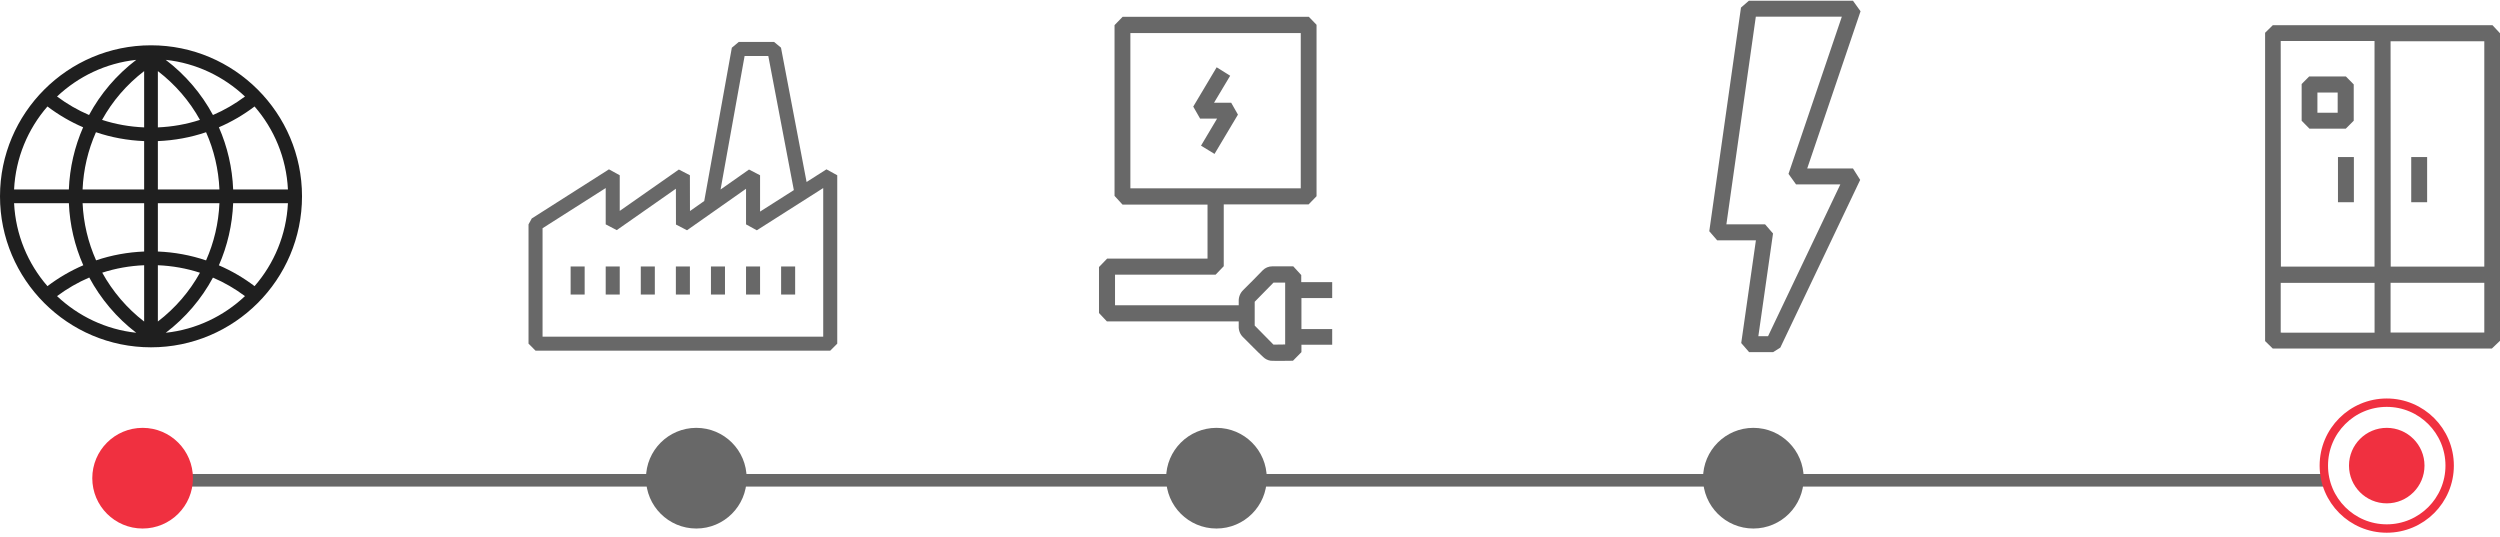 <svg width="298" height="64" viewBox="0 0 298 64" fill="none" xmlns="http://www.w3.org/2000/svg">
<path d="M83 63C86.314 63 89 60.314 89 57C89 53.686 86.314 51 83 51C79.686 51 77 53.686 77 57C77 60.314 79.686 63 83 63Z" fill="#686868"/>
<path d="M145 63C148.314 63 151 60.314 151 57C151 53.686 148.314 51 145 51C141.686 51 139 53.686 139 57C139 60.314 141.686 63 145 63Z" fill="#686868"/>
<path d="M209 63C212.314 63 215 60.314 215 57C215 53.686 212.314 51 209 51C205.686 51 203 53.686 203 57C203 60.314 205.686 63 209 63Z" fill="#686868"/>
<line x1="17" y1="57.25" x2="277" y2="57.25" stroke="#686868" stroke-width="1.5"/>
<path d="M17 63C20.314 63 23 60.314 23 57C23 53.686 20.314 51 17 51C13.686 51 11 53.686 11 57C11 60.314 13.686 63 17 63Z" fill="#F03040"/>
<path d="M284.5 60C286.985 60 289 57.985 289 55.5C289 53.015 286.985 51 284.5 51C282.015 51 280 53.015 280 55.5C280 57.985 282.015 60 284.5 60Z" fill="#F03040"/>
<path d="M284.5 63C288.642 63 292 59.642 292 55.5C292 51.358 288.642 48 284.5 48C280.358 48 277 51.358 277 55.5C277 59.642 280.358 63 284.5 63Z" stroke="#F03040"/>
<path fill-rule="evenodd" clip-rule="evenodd" d="M98.514 20.185L96.145 21.693L93.094 5.68L92.273 5H88.058L87.235 5.688L83.946 23.959L82.245 25.155L82.236 20.89L80.921 20.207L73.873 25.14V20.891L72.587 20.185L63.387 26.04L63 26.745V40.964L63.836 41.8H98.964L99.8 40.964V20.891L98.514 20.185ZM88.757 6.673H91.581L94.626 22.66L90.6 25.222V20.891L89.283 20.207L85.892 22.59L88.757 6.673ZM64.673 40.127H98.127V22.415L90.213 27.451L88.927 26.745V22.501L81.892 27.447L80.575 26.765L80.567 22.495L73.516 27.43L72.2 26.745V22.415L64.673 27.205V40.127Z" fill="#686868"/>
<rect x="68.018" y="31.764" width="1.673" height="3.345" fill="#686868"/>
<rect x="72.2" y="31.764" width="1.673" height="3.345" fill="#686868"/>
<rect x="76.382" y="31.764" width="1.673" height="3.345" fill="#686868"/>
<rect x="80.564" y="31.764" width="1.673" height="3.345" fill="#686868"/>
<rect x="84.745" y="31.764" width="1.673" height="3.345" fill="#686868"/>
<rect x="88.927" y="31.764" width="1.673" height="3.345" fill="#686868"/>
<rect x="93.109" y="31.764" width="1.673" height="3.345" fill="#686868"/>
<g clip-path="url(#clip0_0_1)">
<path d="M158.797 35.532H155.131V39.222H158.797V41.096H155.131V41.975L154.123 43C153.26 43 152.386 43.041 151.471 43C151.131 42.951 150.815 42.795 150.568 42.555C149.751 41.799 148.987 40.991 148.193 40.212C148.013 40.045 147.871 39.84 147.778 39.611C147.685 39.382 147.643 39.135 147.655 38.888V38.314H131.944L131 37.313V31.83L131.967 30.829H143.937V24.386H133.803L132.853 23.349V2.996L133.82 2H156.011L156.932 2.955V23.39L155.982 24.368H145.871V31.731L144.898 32.744H132.911V36.387H147.655V35.919C147.644 35.666 147.688 35.413 147.783 35.178C147.878 34.944 148.022 34.733 148.205 34.56C148.981 33.798 149.745 33.019 150.521 32.217C150.82 31.917 151.224 31.748 151.645 31.748C152.479 31.748 153.313 31.748 154.158 31.748L155.108 32.785V33.629H158.797V35.532ZM155.05 22.447V3.939H134.741V22.447H155.05ZM153.191 41.061V33.687H151.801L149.56 35.971V38.806L151.795 41.079L153.191 41.061Z" fill="#686868"/>
<path d="M144.713 12.244H146.757L147.562 13.662L144.771 18.347L143.161 17.363L145.078 14.136H143.051L142.235 12.707L145.026 8.021L146.636 9.029L144.713 12.244Z" fill="#686868"/>
</g>
<path fill-rule="evenodd" clip-rule="evenodd" d="M221.777 1.344L215.42 20.08H220.874L221.734 21.442L212.213 41.435L211.353 41.978H208.497L207.554 40.891L209.303 28.649H204.689L203.746 27.562L207.525 0.904L208.467 0.086H220.874L221.777 1.344ZM209.595 40.074H210.752L219.366 21.984H214.091L213.189 20.726L219.546 1.99H209.294L205.785 26.744H210.401L211.344 27.832L209.595 40.074Z" fill="#686868"/>
<path d="M297.102 3H270.922L270 3.906V40.655L270.91 41.544H297.032L298 40.62V3.965L297.102 3ZM271.861 4.888H283.043V31.781H271.884C271.884 30.512 271.861 13.488 271.861 4.888ZM271.861 39.65V33.716H283.049V39.655L271.861 39.65ZM284.957 4.918H296.128C296.128 6.432 296.128 30.529 296.128 31.781H284.974L284.957 4.918ZM284.957 39.638V33.71H296.128V39.638H284.957Z" fill="#686868"/>
<path d="M280.564 14.388V10.062L279.631 9.115H275.25L274.357 10.015V14.394L275.291 15.341H279.613L280.564 14.388ZM276.236 13.441V11.027H278.651V13.441H276.236Z" fill="#686868"/>
<path d="M280.582 18.72H278.686V24.105H280.582V18.72Z" fill="#686868"/>
<path d="M289.314 18.72H287.418V24.105H289.314V18.72Z" fill="#686868"/>
<path fill-rule="evenodd" clip-rule="evenodd" d="M18 5.4C8.075 5.4 0 13.475 0 23.4C0 33.325 8.075 41.4 18 41.4C27.925 41.4 36 33.325 36 23.4C36 13.475 27.925 5.4 18 5.4ZM17.182 15.185C15.453 15.112 13.771 14.813 12.164 14.29C13.401 12.053 15.1 10.073 17.182 8.476V15.185ZM17.182 22.582V16.819C15.219 16.74 13.284 16.387 11.437 15.761C10.495 17.886 9.946 20.191 9.844 22.582H17.182ZM17.182 24.218V29.981C15.226 30.06 13.296 30.411 11.454 31.033C10.507 28.905 9.95 26.598 9.845 24.218H17.182ZM17.182 38.329V31.615C15.46 31.688 13.787 31.985 12.186 32.503C13.428 34.746 15.118 36.74 17.182 38.329ZM18.818 38.324V31.615C20.547 31.688 22.229 31.987 23.836 32.51C22.599 34.746 20.901 36.727 18.818 38.324ZM18.818 24.218V29.981C20.781 30.06 22.716 30.413 24.563 31.039C25.505 28.915 26.054 26.609 26.157 24.218H18.818ZM18.818 22.582V16.819C20.781 16.74 22.716 16.387 24.563 15.761C25.505 17.886 26.053 20.191 26.156 22.582H18.818ZM18.818 8.476V15.185C20.547 15.112 22.229 14.812 23.836 14.29C22.599 12.053 20.9 10.073 18.818 8.476ZM19.756 7.135C23.396 7.525 26.672 9.121 29.202 11.504C28.004 12.395 26.728 13.135 25.385 13.71C24.019 11.171 22.112 8.927 19.756 7.135ZM6.798 11.503C7.996 12.395 9.272 13.135 10.615 13.709C11.981 11.171 13.888 8.927 16.242 7.134C12.603 7.525 9.327 9.12 6.798 11.503ZM9.909 15.172C8.896 17.481 8.309 19.986 8.207 22.582H1.678C1.866 18.808 3.328 15.37 5.656 12.691C6.973 13.69 8.4 14.524 9.909 15.172ZM9.927 31.62C8.907 29.308 8.314 26.802 8.21 24.218H1.678C1.865 27.992 3.328 31.43 5.657 34.108C6.979 33.106 8.412 32.271 9.927 31.62ZM10.64 33.08C12.01 35.624 13.906 37.881 16.238 39.665C12.601 39.273 9.326 37.678 6.798 35.296C8.004 34.4 9.289 33.657 10.64 33.08ZM29.201 35.297C28.003 34.405 26.727 33.665 25.384 33.091C24.02 35.629 22.112 37.873 19.758 39.666C23.396 39.276 26.672 37.68 29.201 35.297ZM26.09 31.628C27.103 29.319 27.69 26.814 27.792 24.218H34.322C34.134 27.992 32.672 31.43 30.344 34.109C29.027 33.111 27.6 32.276 26.09 31.628ZM26.091 15.172C27.104 17.481 27.69 19.987 27.793 22.582H34.322C34.134 18.808 32.672 15.37 30.344 12.691C29.027 13.689 27.6 14.524 26.091 15.172Z" fill="#1F1F1F"/>
<defs>
<clipPath id="clip0_0_1">
<rect width="27.797" height="41" fill="white" transform="translate(131 2)"/>
</clipPath>
</defs>
</svg>
